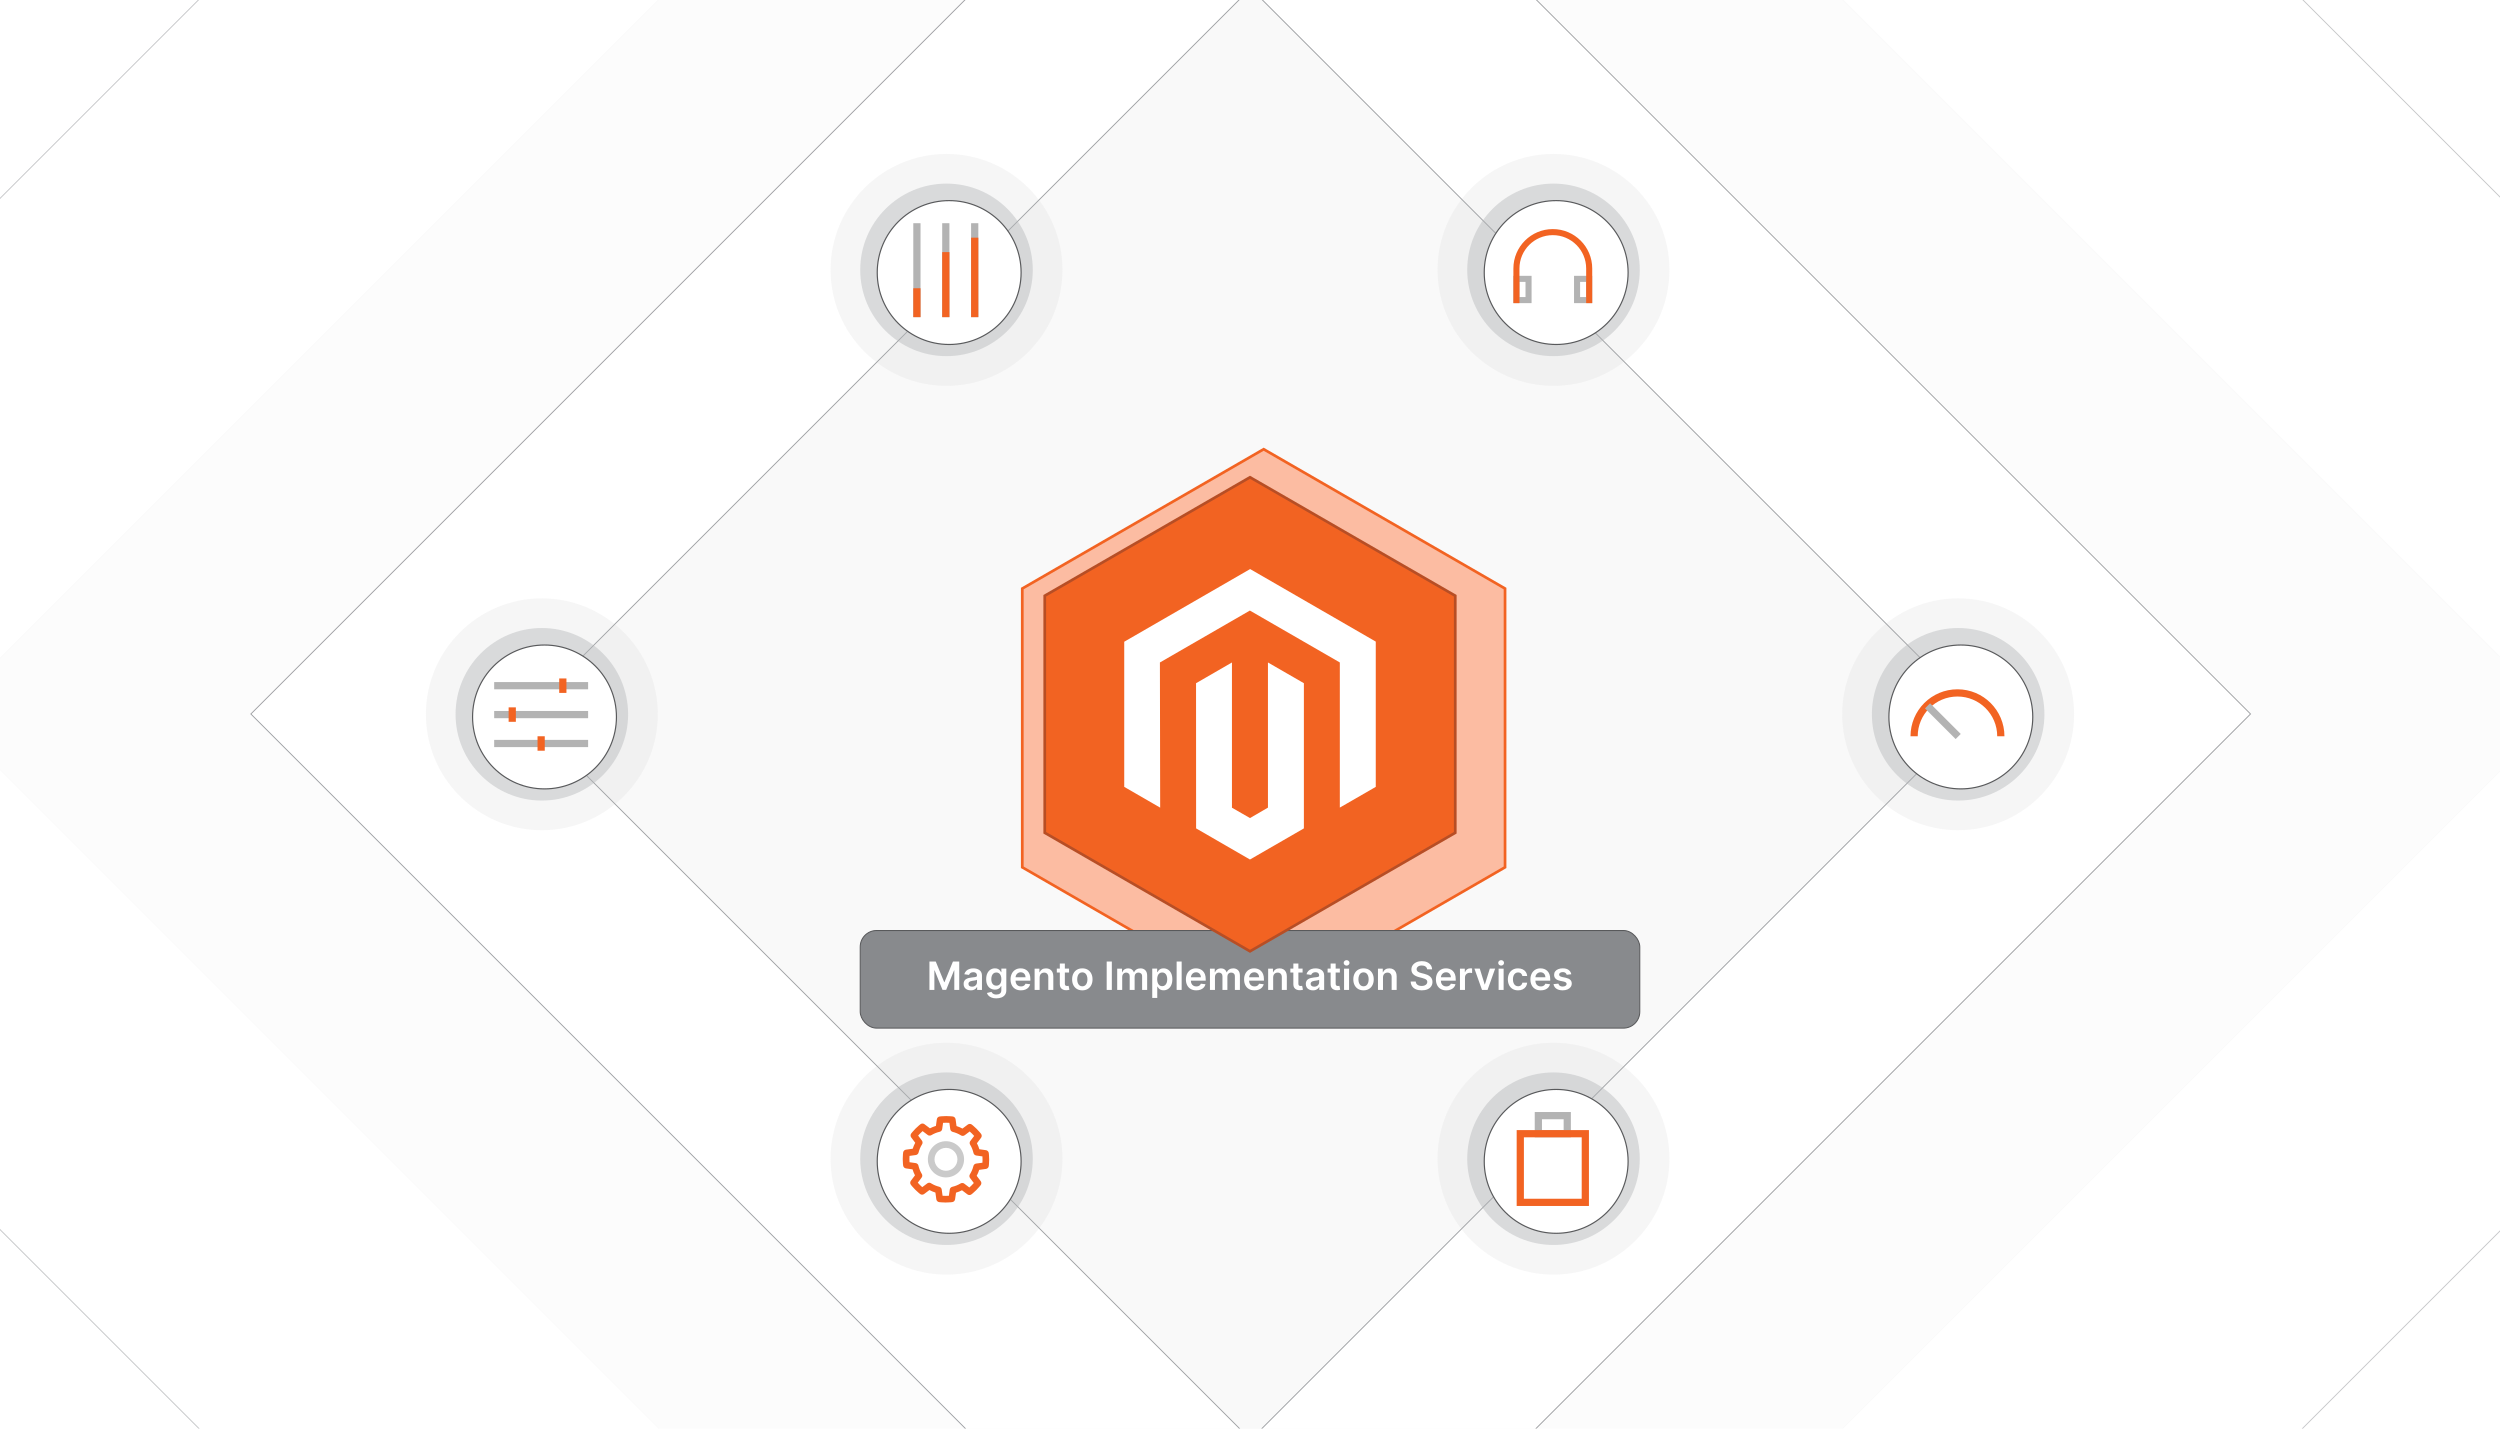 <?xml version="1.0" encoding="UTF-8"?><svg id="Layer_1" xmlns="http://www.w3.org/2000/svg" xmlns:xlink="http://www.w3.org/1999/xlink" viewBox="0 0 350 200"><defs><clipPath id="clippath"><rect width="350" height="200" fill="none" stroke-width="0"/></clipPath><clipPath id="clippath-1"><rect x="-77.915" y="-1.166" width="505.83" height="202.332" fill="none" stroke-width="0"/></clipPath><filter id="drop-shadow-1" filterUnits="userSpaceOnUse"><feOffset dx="1.913" dy="1.913"/><feGaussianBlur result="blur" stdDeviation="2.87"/><feFlood flood-color="#333" flood-opacity=".07"/><feComposite in2="blur" operator="in"/><feComposite in="SourceGraphic"/></filter><filter id="drop-shadow-2" filterUnits="userSpaceOnUse"><feOffset dx=".374" dy=".374"/><feGaussianBlur result="blur-2" stdDeviation=".561"/><feFlood flood-color="#333" flood-opacity=".07"/><feComposite in2="blur-2" operator="in"/><feComposite in="SourceGraphic"/></filter><filter id="drop-shadow-3" filterUnits="userSpaceOnUse"><feOffset dx=".374" dy=".374"/><feGaussianBlur result="blur-3" stdDeviation=".561"/><feFlood flood-color="#333" flood-opacity=".07"/><feComposite in2="blur-3" operator="in"/><feComposite in="SourceGraphic"/></filter><filter id="drop-shadow-4" filterUnits="userSpaceOnUse"><feOffset dx=".374" dy=".374"/><feGaussianBlur result="blur-4" stdDeviation=".561"/><feFlood flood-color="#333" flood-opacity=".07"/><feComposite in2="blur-4" operator="in"/><feComposite in="SourceGraphic"/></filter><filter id="drop-shadow-5" filterUnits="userSpaceOnUse"><feOffset dx=".374" dy=".374"/><feGaussianBlur result="blur-5" stdDeviation=".561"/><feFlood flood-color="#333" flood-opacity=".07"/><feComposite in2="blur-5" operator="in"/><feComposite in="SourceGraphic"/></filter><filter id="drop-shadow-6" filterUnits="userSpaceOnUse"><feOffset dx=".374" dy=".374"/><feGaussianBlur result="blur-6" stdDeviation=".561"/><feFlood flood-color="#333" flood-opacity=".07"/><feComposite in2="blur-6" operator="in"/><feComposite in="SourceGraphic"/></filter><filter id="drop-shadow-7" filterUnits="userSpaceOnUse"><feOffset dx=".374" dy=".374"/><feGaussianBlur result="blur-7" stdDeviation=".561"/><feFlood flood-color="#333" flood-opacity=".07"/><feComposite in2="blur-7" operator="in"/><feComposite in="SourceGraphic"/></filter></defs><g clip-path="url(#clippath)"><rect width="350" height="200" fill="#fff" stroke-width="0"/><rect x="-77.915" y="-1.166" width="505.83" height="202.332" fill="#fff" stroke-width="0"/><g clip-path="url(#clippath-1)"><rect x="-77.818" y="-1.208" width="505.83" height="202.332" fill="#fff" stroke-width="0"/><rect x=".245" y="-74.895" width="349.704" height="349.704" transform="translate(369.59 46.826) rotate(135)" fill="none" opacity=".58" stroke="#9c9ea1" stroke-miterlimit="10" stroke-width=".127"/><rect x="45.77" y="-29.37" width="258.655" height="258.655" transform="translate(369.59 46.826) rotate(135)" fill="#888a8d" opacity=".03" stroke="#9c9ea1" stroke-miterlimit="10" stroke-width=".127"/><rect x="76.119" y=".98" width="197.956" height="197.956" transform="translate(369.59 46.826) rotate(135)" fill="#fff" stroke="#9c9ea1" stroke-miterlimit="10" stroke-width=".127"/><rect x="103.254" y="28.114" width="143.687" height="143.687" transform="translate(369.59 46.826) rotate(135)" fill="#f9f9f9" stroke="#9c9ea1" stroke-miterlimit="10" stroke-width=".127"/><g filter="url(#drop-shadow-1)"><polygon points="208.794 97.758 208.793 97.758 208.793 80.484 175 60.977 141.206 80.484 141.206 119.507 175 139.023 208.793 119.507 208.793 102.615 208.794 102.615 208.794 97.758" fill="#fcbca2" stroke="#f26322" stroke-miterlimit="10" stroke-width=".379"/></g></g><path d="M132.51,54.012c-8.949,0-16.229-7.28-16.229-16.23s7.28-16.229,16.229-16.229,16.23,7.28,16.23,16.229-7.28,16.23-16.23,16.23Z" fill="#b1b3b5" opacity=".12" stroke-width="0"/><path d="M132.51,49.861c-6.66,0-12.078-5.418-12.078-12.078s5.418-12.078,12.078-12.078,12.078,5.418,12.078,12.078-5.418,12.078-12.078,12.078Z" fill="#b1b3b5" opacity=".42" stroke-width="0"/><circle cx="132.51" cy="37.783" r="10.071" fill="#fff" filter="url(#drop-shadow-2)" stroke="#58595b" stroke-miterlimit="10" stroke-width=".165"/><path d="M217.49,54.012c-8.949,0-16.229-7.28-16.229-16.23s7.28-16.229,16.229-16.229,16.23,7.28,16.23,16.229-7.28,16.23-16.23,16.23Z" fill="#b1b3b5" opacity=".12" stroke-width="0"/><path d="M217.49,49.861c-6.66,0-12.078-5.418-12.078-12.078s5.418-12.078,12.078-12.078,12.078,5.418,12.078,12.078-5.418,12.078-12.078,12.078Z" fill="#b1b3b5" opacity=".42" stroke-width="0"/><circle cx="217.49" cy="37.783" r="10.071" fill="#fff" filter="url(#drop-shadow-3)" stroke="#58595b" stroke-miterlimit="10" stroke-width=".165"/><path d="M132.51,178.446c-8.949,0-16.229-7.28-16.229-16.23s7.28-16.229,16.229-16.229,16.23,7.28,16.23,16.229-7.28,16.23-16.23,16.23Z" fill="#b1b3b5" opacity=".12" stroke-width="0"/><path d="M132.51,174.295c-6.66,0-12.078-5.418-12.078-12.078s5.418-12.078,12.078-12.078,12.078,5.418,12.078,12.078-5.418,12.078-12.078,12.078Z" fill="#b1b3b5" opacity=".42" stroke-width="0"/><circle cx="132.51" cy="162.217" r="10.071" fill="#fff" filter="url(#drop-shadow-4)" stroke="#58595b" stroke-miterlimit="10" stroke-width=".165"/><path d="M217.49,178.446c-8.949,0-16.229-7.28-16.229-16.23s7.28-16.229,16.229-16.229,16.23,7.28,16.23,16.229-7.28,16.23-16.23,16.23Z" fill="#b1b3b5" opacity=".12" stroke-width="0"/><path d="M217.49,174.295c-6.66,0-12.078-5.418-12.078-12.078s5.418-12.078,12.078-12.078,12.078,5.418,12.078,12.078-5.418,12.078-12.078,12.078Z" fill="#b1b3b5" opacity=".42" stroke-width="0"/><circle cx="217.49" cy="162.217" r="10.071" fill="#fff" filter="url(#drop-shadow-5)" stroke="#58595b" stroke-miterlimit="10" stroke-width=".165"/><path d="M274.142,116.229c-8.949,0-16.229-7.28-16.229-16.23s7.28-16.229,16.229-16.229,16.23,7.28,16.23,16.229-7.28,16.23-16.23,16.23Z" fill="#b1b3b5" opacity=".12" stroke-width="0"/><path d="M274.142,112.078c-6.66,0-12.078-5.418-12.078-12.078s5.418-12.078,12.078-12.078,12.078,5.418,12.078,12.078-5.418,12.078-12.078,12.078Z" fill="#b1b3b5" opacity=".42" stroke-width="0"/><circle cx="274.143" cy="100" r="10.071" fill="#fff" filter="url(#drop-shadow-6)" stroke="#58595b" stroke-miterlimit="10" stroke-width=".165"/><path d="M75.857,116.229c-8.949,0-16.229-7.28-16.229-16.23s7.28-16.229,16.229-16.229,16.23,7.28,16.23,16.229-7.28,16.23-16.23,16.23Z" fill="#b1b3b5" opacity=".12" stroke-width="0"/><path d="M75.857,112.078c-6.66,0-12.078-5.418-12.078-12.078s5.418-12.078,12.078-12.078,12.078,5.418,12.078,12.078-5.418,12.078-12.078,12.078Z" fill="#b1b3b5" opacity=".42" stroke-width="0"/><circle cx="75.857" cy="100" r="10.071" fill="#fff" filter="url(#drop-shadow-7)" stroke="#58595b" stroke-miterlimit="10" stroke-width=".165"/><rect x="212.299" y="39.041" width="1.698" height="2.972" fill="none" stroke="#b3b3b3" stroke-miterlimit="10" stroke-width=".849"/><rect x="220.789" y="39.041" width="1.698" height="2.972" fill="none" stroke="#b3b3b3" stroke-miterlimit="10" stroke-width=".849"/><path d="M212.299,42.437v-4.847c0-2.813,2.281-5.094,5.094-5.094s5.094,2.281,5.094,5.094v4.847" fill="none" stroke="#f26322" stroke-miterlimit="10" stroke-width=".849"/><rect x="215.369" y="156.189" width="4.047" height="2.529" fill="none" stroke="#b3b3b3" stroke-miterlimit="10" stroke-width="1.012"/><rect x="212.84" y="158.719" width="9.105" height="9.611" fill="none" stroke="#f26322" stroke-miterlimit="10" stroke-width="1.012"/><path d="M267.976,103.077c0-3.352,2.718-6.07,6.07-6.07s6.07,2.718,6.07,6.07" fill="none" stroke="#f26322" stroke-miterlimit="10" stroke-width="1.012"/><line x1="274.147" y1="103.111" x2="269.855" y2="98.819" fill="none" stroke="#b3b3b3" stroke-miterlimit="10" stroke-width="1.012"/><line x1="128.367" y1="31.249" x2="128.367" y2="44.401" fill="none" stroke="#b3b3b3" stroke-miterlimit="10" stroke-width="1.012"/><line x1="132.413" y1="31.249" x2="132.413" y2="44.401" fill="none" stroke="#b3b3b3" stroke-miterlimit="10" stroke-width="1.012"/><line x1="136.46" y1="31.249" x2="136.46" y2="44.401" fill="none" stroke="#b3b3b3" stroke-miterlimit="10" stroke-width="1.012"/><line x1="128.367" y1="40.354" x2="128.367" y2="44.401" fill="none" stroke="#f26322" stroke-miterlimit="10" stroke-width="1.012"/><line x1="132.413" y1="35.296" x2="132.413" y2="44.401" fill="none" stroke="#f26322" stroke-miterlimit="10" stroke-width="1.012"/><line x1="136.46" y1="33.273" x2="136.46" y2="44.401" fill="none" stroke="#f26322" stroke-miterlimit="10" stroke-width="1.012"/><line x1="82.336" y1="95.996" x2="69.185" y2="95.996" fill="none" stroke="#b3b3b3" stroke-miterlimit="10" stroke-width="1.012"/><line x1="82.336" y1="100.042" x2="69.185" y2="100.042" fill="none" stroke="#b3b3b3" stroke-miterlimit="10" stroke-width="1.012"/><line x1="82.336" y1="104.089" x2="69.185" y2="104.089" fill="none" stroke="#b3b3b3" stroke-miterlimit="10" stroke-width="1.012"/><line x1="71.714" y1="101.054" x2="71.714" y2="99.031" fill="none" stroke="#f26322" stroke-miterlimit="10" stroke-width="1.012"/><line x1="75.76" y1="105.101" x2="75.76" y2="103.077" fill="none" stroke="#f26322" stroke-miterlimit="10" stroke-width="1.012"/><line x1="78.796" y1="97.007" x2="78.796" y2="94.984" fill="none" stroke="#f26322" stroke-miterlimit="10" stroke-width="1.012"/><path d="M132.435,168.351h-.072c-.457,0-.858-.051-.875-.053-.208-.027-.373-.19-.402-.398l-.13-.941c-.289-.091-.568-.21-.835-.354l-.744.559c-.168.126-.399.124-.564-.004-.013-.01-.333-.258-.656-.581l-.051-.051c-.323-.323-.571-.643-.581-.656-.129-.166-.13-.398-.003-.566l.574-.758c-.139-.269-.253-.549-.34-.839l-.922-.131c-.207-.029-.37-.194-.396-.402-.002-.017-.053-.418-.053-.875v-.072c0-.457.051-.858.053-.875.027-.208.19-.373.398-.402l.943-.13c.091-.288.209-.566.353-.832l-.561-.746c-.126-.168-.124-.398.004-.564.01-.013.258-.333.581-.656l.051-.051c.323-.323.643-.571.656-.581.166-.129.398-.13.566-.003l.76.576c.268-.139.548-.252.837-.339l.131-.925c.029-.207.194-.37.402-.396.017-.002.418-.053.875-.053h.072c.457,0,.858.051.875.053.209.027.373.19.402.398l.129.944c.288.091.566.209.832.352l.747-.561c.168-.126.398-.124.564.004.013.01.333.258.656.581l.051.051c.323.323.571.643.581.656.129.166.13.398.002.566l-.576.759c.139.268.253.548.34.837l.924.132c.207.029.369.194.396.402.002.017.053.418.053.875v.072c0,.457-.051.858-.053.875-.027.209-.19.373-.398.402l-.942.129c-.091.288-.209.567-.353.833l.56.746c.126.167.124.398-.004.564-.01.013-.258.333-.581.656l-.051.051c-.323.323-.643.571-.656.581-.166.129-.398.13-.566.003l-.76-.577c-.268.139-.547.252-.836.339l-.131.926c-.029.207-.194.37-.402.396-.017.002-.418.053-.875.053ZM131.958,167.406c.12.008.26.014.406.014h.072c.147,0,.287-.006.407-.014l.123-.867c.027-.191.169-.345.357-.388.408-.093.797-.251,1.156-.468.106-.064.233-.083.353-.053.069.017.132.049.185.094l.692.525c.09-.079.194-.174.296-.277l.051-.051c.103-.103.199-.207.278-.298l-.524-.698c-.116-.154-.124-.363-.022-.527.218-.347.379-.723.479-1.117.034-.197.191-.354.394-.382l.88-.12c.008-.12.014-.26.014-.405v-.072c0-.146-.006-.287-.014-.407l-.864-.123c-.191-.027-.345-.169-.388-.356-.093-.403-.248-.788-.461-1.143-.02-.031-.036-.064-.049-.099-.052-.147-.027-.311.068-.436l.537-.707c-.079-.09-.174-.194-.277-.296l-.051-.051c-.104-.104-.208-.199-.297-.278l-.7.526c-.165.124-.391.123-.554.004-.348-.214-.725-.371-1.12-.469-.185-.046-.324-.2-.35-.389l-.12-.88c-.12-.008-.26-.014-.405-.014h-.072c-.146,0-.287.006-.407.014l-.123.867c-.029.205-.189.364-.39.395-.396.094-.774.249-1.123.461-.108.065-.237.084-.359.052-.068-.018-.13-.051-.183-.095l-.688-.521c-.09.079-.194.174-.296.277l-.051.051c-.104.104-.199.208-.278.297l.526.7c.114.152.124.357.026.52-.008.014-.017.027-.027.04-.212.346-.369.721-.466,1.115-.046.185-.2.324-.389.349l-.878.121c-.008.12-.014.26-.014.405v.072c0,.146.006.287.014.407l.867.123c.205.029.367.191.395.396.001.006.002.011.002.017.095.388.248.758.455,1.101.071.117.086.259.043.389-.019.057-.049.109-.086.153l-.519.685c.079.09.174.194.277.297l.051.051c.104.104.208.199.297.278l.7-.526c.176-.133.417-.121.579.016.341.206.709.359,1.095.454.185.045.324.199.35.388l.121.876Z" fill="#f26322" stroke-width="0"/><g opacity=".42"><path d="M132.435,159.769c-1.398,0-2.535,1.137-2.535,2.535s1.137,2.535,2.535,2.535,2.535-1.137,2.535-2.535-1.137-2.535-2.535-2.535ZM132.435,163.909c-.884,0-1.604-.719-1.604-1.604s.721-1.604,1.604-1.604c.885,0,1.604.719,1.604,1.604s-.719,1.604-1.604,1.604Z" fill="gray" stroke-width="0"/></g><rect x="120.432" y="130.272" width="109.136" height="13.663" rx="2.295" ry="2.295" fill="#888a8d" stroke="#58595b" stroke-miterlimit="10" stroke-width=".145"/><path d="M130.124,134.614h.881l1.18,2.881h.047l1.18-2.881h.881v3.976h-.691v-2.731h-.037l-1.099,2.72h-.517l-1.099-2.726h-.037v2.737h-.691v-3.976Z" fill="#fff" stroke-width="0"/><path d="M135.905,138.65c-.189,0-.359-.034-.51-.102-.151-.068-.27-.169-.357-.302-.087-.133-.131-.297-.131-.493,0-.169.031-.308.093-.417s.147-.198.254-.264.229-.116.364-.15.275-.059.42-.075c.175-.018.316-.035.425-.049.108-.015.188-.039.238-.07.05-.031.075-.081.075-.148v-.012c0-.146-.043-.259-.13-.339-.086-.081-.211-.121-.374-.121-.172,0-.308.038-.409.113-.1.075-.168.164-.203.266l-.656-.093c.052-.181.137-.333.256-.456.119-.122.265-.214.436-.275.172-.061.362-.092.571-.092.144,0,.287.017.429.05.142.034.273.089.39.166.118.077.212.182.284.314.072.132.108.297.108.495v1.996h-.676v-.41h-.023c-.043.083-.102.16-.18.232s-.173.129-.289.173c-.116.043-.252.065-.407.065ZM136.087,138.134c.141,0,.264-.028.367-.085s.183-.131.24-.224c.056-.093.085-.195.085-.305v-.351c-.022.018-.06.035-.112.05s-.111.029-.176.041c-.065.012-.128.022-.192.031-.064.009-.119.017-.165.023-.105.014-.199.038-.282.07-.083.032-.148.078-.196.135-.048.058-.072.132-.072.223,0,.129.047.227.142.293.094.066.215.099.361.099Z" fill="#fff" stroke-width="0"/><path d="M139.484,139.77c-.252,0-.469-.034-.65-.102-.181-.068-.327-.159-.436-.273s-.186-.24-.229-.378l.633-.153c.028.058.07.116.124.173s.128.105.22.144c.093.038.209.057.351.057.199,0,.364-.048.495-.144.13-.097.196-.255.196-.475v-.565h-.035c-.037.072-.089.147-.158.223-.069.076-.161.141-.274.192s-.255.078-.426.078c-.23,0-.436-.054-.623-.162-.185-.108-.333-.27-.442-.485-.109-.216-.164-.486-.164-.81,0-.328.055-.604.164-.83.109-.226.257-.397.443-.514.186-.117.394-.176.624-.176.174,0,.318.029.432.088s.204.129.271.211c.067.083.118.16.153.232h.039v-.493h.693v3.03c0,.255-.061.466-.183.633-.122.167-.288.292-.499.375-.211.083-.45.124-.718.124ZM139.49,137.996c.149,0,.276-.036.38-.108.105-.073.185-.177.239-.312.055-.136.082-.299.082-.489,0-.188-.027-.352-.081-.493s-.132-.251-.237-.329c-.104-.078-.232-.117-.383-.117-.157,0-.287.041-.392.122s-.184.193-.237.335-.08.303-.08.482c0,.183.027.342.081.478s.133.243.239.318.235.113.389.113Z" fill="#fff" stroke-width="0"/><path d="M142.926,138.648c-.299,0-.557-.062-.773-.187-.217-.125-.384-.302-.5-.532-.117-.23-.175-.5-.175-.812,0-.307.059-.577.176-.809.117-.232.281-.414.492-.543.211-.13.459-.195.743-.195.184,0,.357.029.521.088.164.059.309.15.435.273.127.123.226.279.298.469.072.19.108.415.108.676v.215h-2.444v-.474h1.77c-.002-.134-.031-.254-.087-.36-.057-.105-.136-.189-.238-.249s-.22-.091-.354-.091c-.144,0-.27.035-.378.104s-.193.16-.253.272c-.06.112-.091.235-.092.368v.414c0,.173.032.322.095.445s.152.218.266.283c.114.065.247.098.4.098.102,0,.195-.015.277-.043.083-.029.155-.072.216-.129.06-.057.106-.127.138-.211l.656.074c-.042.173-.12.325-.236.453-.116.129-.264.229-.443.299-.18.07-.386.105-.617.105Z" fill="#fff" stroke-width="0"/><path d="M145.548,136.843v1.747h-.703v-2.981h.672v.506h.035c.068-.167.178-.299.329-.398.151-.098.337-.147.56-.147.206,0,.386.044.539.132.153.088.272.216.357.383.085.167.127.369.126.607v1.898h-.703v-1.79c0-.2-.051-.355-.154-.468-.102-.112-.245-.169-.426-.169-.123,0-.232.027-.327.081s-.169.131-.223.232c-.054.101-.081.223-.081.367Z" fill="#fff" stroke-width="0"/><path d="M149.667,135.608v.543h-1.714v-.543h1.714ZM148.376,134.894h.703v2.799c0,.095.015.167.044.217.029.05.067.084.115.102s.101.027.159.027c.044,0,.085-.003.122-.01.037-.006.065-.012.085-.018l.118.549c-.038.013-.091.027-.16.043s-.154.024-.253.027c-.176.005-.335-.021-.476-.08-.141-.059-.252-.151-.335-.275-.082-.124-.123-.28-.121-.466v-2.916Z" fill="#fff" stroke-width="0"/><path d="M151.525,138.648c-.291,0-.543-.064-.757-.192-.214-.128-.379-.308-.496-.538-.117-.23-.176-.499-.176-.807,0-.308.059-.578.176-.81.117-.232.282-.412.496-.54.213-.128.466-.192.757-.192s.543.064.757.192c.213.128.378.308.496.54.117.231.176.501.176.81,0,.308-.059.577-.176.807-.117.231-.282.41-.496.538-.214.128-.466.192-.757.192ZM151.529,138.085c.158,0,.29-.043.396-.131s.185-.205.238-.352c.052-.147.079-.311.079-.493,0-.183-.026-.348-.079-.496-.052-.148-.132-.266-.238-.354-.106-.088-.238-.132-.396-.132-.162,0-.296.044-.403.132-.107.088-.186.206-.239.354-.052.148-.079.314-.079.496,0,.181.026.345.079.493.052.148.132.265.239.352s.241.131.403.131Z" fill="#fff" stroke-width="0"/><path d="M155.656,134.614v3.976h-.72v-3.976h.72Z" fill="#fff" stroke-width="0"/><path d="M156.407,138.59v-2.981h.672v.506h.035c.062-.171.165-.304.309-.401.144-.096.315-.144.514-.144.202,0,.373.049.512.146s.237.231.294.399h.031c.066-.166.177-.298.335-.397s.344-.148.56-.148c.274,0,.498.087.672.26s.26.426.26.759v2.002h-.705v-1.893c0-.185-.049-.321-.148-.407-.098-.086-.219-.129-.361-.129-.169,0-.302.053-.397.158s-.143.242-.143.41v1.86h-.69v-1.922c0-.154-.046-.277-.139-.369-.092-.092-.213-.138-.362-.138-.101,0-.193.025-.276.077-.083.051-.149.123-.198.215-.049.092-.074.2-.074.323v1.813h-.703Z" fill="#fff" stroke-width="0"/><path d="M161.314,139.708v-4.1h.691v.493h.041c.036-.072.087-.149.153-.232.066-.082.155-.152.268-.211s.256-.088.431-.088c.23,0,.438.059.624.176.185.117.333.29.442.518.109.229.164.508.164.84,0,.327-.054.606-.161.835s-.253.404-.439.524c-.185.12-.395.18-.629.18-.17,0-.312-.028-.425-.085-.113-.057-.203-.126-.271-.206s-.121-.158-.158-.23h-.029v1.588h-.703ZM162.003,137.099c0,.193.027.362.083.506.055.145.134.258.239.339.104.081.231.122.379.122.155,0,.285-.042.39-.126s.184-.198.238-.344c.054-.145.081-.311.081-.498,0-.185-.026-.35-.08-.493s-.132-.256-.237-.338-.235-.122-.392-.122c-.15,0-.278.04-.382.118-.105.079-.184.19-.238.332-.054.143-.081.31-.081.503Z" fill="#fff" stroke-width="0"/><path d="M165.432,134.614v3.976h-.703v-3.976h.703Z" fill="#fff" stroke-width="0"/><path d="M167.474,138.648c-.299,0-.557-.062-.773-.187-.217-.125-.384-.302-.5-.532-.117-.23-.175-.5-.175-.812,0-.307.059-.577.176-.809.117-.232.281-.414.492-.543.211-.13.459-.195.743-.195.184,0,.357.029.521.088.164.059.309.15.435.273.127.123.226.279.298.469.072.19.108.415.108.676v.215h-2.444v-.474h1.77c-.002-.134-.031-.254-.087-.36-.057-.105-.136-.189-.238-.249s-.22-.091-.354-.091c-.144,0-.27.035-.378.104s-.193.16-.253.272c-.06.112-.091.235-.092.368v.414c0,.173.032.322.095.445s.152.218.266.283c.114.065.247.098.4.098.102,0,.195-.015.277-.043.083-.029.155-.072.216-.129.06-.057.106-.127.138-.211l.656.074c-.042.173-.12.325-.236.453-.116.129-.264.229-.443.299-.18.07-.386.105-.617.105Z" fill="#fff" stroke-width="0"/><path d="M169.393,138.59v-2.981h.672v.506h.035c.062-.171.165-.304.309-.401.144-.096.315-.144.514-.144.202,0,.373.049.512.146s.237.231.294.399h.031c.066-.166.177-.298.335-.397s.344-.148.56-.148c.274,0,.498.087.672.26s.26.426.26.759v2.002h-.705v-1.893c0-.185-.049-.321-.148-.407-.098-.086-.219-.129-.361-.129-.169,0-.302.053-.397.158s-.143.242-.143.41v1.86h-.69v-1.922c0-.154-.046-.277-.139-.369-.092-.092-.213-.138-.362-.138-.101,0-.193.025-.276.077-.083.051-.149.123-.198.215-.049.092-.074.2-.074.323v1.813h-.703Z" fill="#fff" stroke-width="0"/><path d="M175.621,138.648c-.299,0-.557-.062-.773-.187-.217-.125-.384-.302-.5-.532-.117-.23-.175-.5-.175-.812,0-.307.059-.577.176-.809.117-.232.281-.414.492-.543.211-.13.459-.195.743-.195.184,0,.357.029.522.088.163.059.309.15.434.273.127.123.227.279.299.469.072.19.108.415.108.676v.215h-2.444v-.474h1.771c-.002-.134-.031-.254-.088-.36s-.137-.189-.238-.249c-.102-.061-.22-.091-.354-.091-.144,0-.27.035-.378.104s-.193.16-.253.272c-.06.112-.091.235-.092.368v.414c0,.173.032.322.095.445s.152.218.266.283c.114.065.247.098.4.098.102,0,.195-.015.277-.043.083-.029.155-.072.215-.129.06-.057.107-.127.139-.211l.656.074c-.042.173-.121.325-.236.453-.116.129-.264.229-.443.299-.18.07-.386.105-.618.105Z" fill="#fff" stroke-width="0"/><path d="M178.243,136.843v1.747h-.702v-2.981h.672v.506h.034c.069-.167.179-.299.329-.398.151-.098.338-.147.56-.147.205,0,.385.044.538.132.153.088.273.216.357.383.085.167.127.369.125.607v1.898h-.702v-1.79c0-.2-.052-.355-.154-.468-.103-.112-.245-.169-.427-.169-.123,0-.231.027-.327.081-.095.054-.169.131-.223.232-.054.101-.081.223-.081.367Z" fill="#fff" stroke-width="0"/><path d="M182.362,135.608v.543h-1.714v-.543h1.714ZM181.071,134.894h.703v2.799c0,.095.015.167.044.217s.067.084.115.102.101.027.159.027c.044,0,.085-.003.121-.01.037-.006.065-.012.085-.018l.118.549c-.037.013-.091.027-.16.043s-.153.024-.253.027c-.177.005-.335-.021-.476-.08-.142-.059-.253-.151-.335-.275s-.123-.28-.122-.466v-2.916Z" fill="#fff" stroke-width="0"/><path d="M183.809,138.65c-.189,0-.358-.034-.509-.102-.151-.068-.271-.169-.357-.302-.088-.133-.131-.297-.131-.493,0-.169.03-.308.093-.417s.146-.198.254-.264.23-.116.364-.15c.136-.034.275-.059.42-.075.175-.018.316-.035.426-.049.108-.015.188-.039.237-.07.05-.031.075-.081.075-.148v-.012c0-.146-.044-.259-.13-.339-.087-.081-.212-.121-.375-.121-.172,0-.309.038-.408.113-.101.075-.168.164-.203.266l-.656-.093c.052-.181.137-.333.256-.456.119-.122.265-.214.438-.275.172-.061.362-.092.57-.092.144,0,.287.017.429.05.143.034.273.089.391.166.117.077.213.182.284.314.072.132.107.297.107.495v1.996h-.675v-.41h-.023c-.043.083-.102.16-.18.232s-.174.129-.289.173c-.116.043-.252.065-.407.065ZM183.991,138.134c.142,0,.264-.028.367-.085s.184-.131.239-.224c.057-.093.085-.195.085-.305v-.351c-.022.018-.06.035-.111.05-.053.016-.111.029-.176.041-.065.012-.129.022-.192.031-.064.009-.118.017-.165.023-.104.014-.199.038-.281.07-.083.032-.148.078-.196.135-.048.058-.072.132-.072.223,0,.129.048.227.142.293.095.066.215.099.361.099Z" fill="#fff" stroke-width="0"/><path d="M187.58,135.608v.543h-1.714v-.543h1.714ZM186.289,134.894h.703v2.799c0,.095.015.167.044.217s.067.084.115.102.101.027.159.027c.044,0,.085-.003.121-.01.037-.006.065-.012.085-.018l.118.549c-.037.013-.091.027-.16.043s-.153.024-.253.027c-.177.005-.335-.021-.476-.08-.142-.059-.253-.151-.335-.275s-.123-.28-.122-.466v-2.916Z" fill="#fff" stroke-width="0"/><path d="M188.523,135.185c-.111,0-.208-.037-.288-.112-.08-.074-.12-.164-.12-.269,0-.106.04-.197.12-.271s.177-.112.288-.112c.112,0,.208.038.288.112.079.074.119.165.119.271,0,.104-.04.194-.119.269-.08.075-.176.112-.288.112ZM188.169,138.59v-2.981h.702v2.981h-.702Z" fill="#fff" stroke-width="0"/><path d="M190.894,138.648c-.292,0-.544-.064-.758-.192-.213-.128-.379-.308-.496-.538-.117-.23-.175-.499-.175-.807,0-.308.058-.578.175-.81.117-.232.283-.412.496-.54.214-.128.466-.192.758-.192.291,0,.543.064.757.192.213.128.379.308.496.54.117.231.176.501.176.81,0,.308-.059.577-.176.807-.117.231-.283.41-.496.538-.214.128-.466.192-.757.192ZM190.898,138.085c.157,0,.289-.043.396-.131s.185-.205.238-.352c.052-.147.078-.311.078-.493,0-.183-.026-.348-.078-.496-.053-.148-.132-.266-.238-.354-.106-.088-.238-.132-.396-.132-.162,0-.297.044-.403.132-.106.088-.186.206-.238.354-.053.148-.079.314-.079.496,0,.181.026.345.079.493.052.148.132.265.238.352s.241.131.403.131Z" fill="#fff" stroke-width="0"/><path d="M193.619,136.843v1.747h-.702v-2.981h.672v.506h.034c.069-.167.179-.299.329-.398.151-.098.338-.147.56-.147.205,0,.385.044.538.132.153.088.273.216.357.383.085.167.127.369.125.607v1.898h-.702v-1.79c0-.2-.052-.355-.154-.468-.103-.112-.245-.169-.427-.169-.123,0-.231.027-.327.081-.095.054-.169.131-.223.232-.054.101-.081.223-.081.367Z" fill="#fff" stroke-width="0"/><path d="M199.798,135.707c-.019-.169-.094-.301-.229-.396-.134-.094-.308-.142-.52-.142-.15,0-.279.022-.387.068s-.19.107-.246.185c-.058.078-.087.166-.088.266,0,.083.019.154.058.215.038.06.09.112.156.154.065.042.139.077.219.106.081.028.161.052.243.072l.373.093c.149.035.294.083.434.142.139.06.264.134.374.225.111.09.199.2.264.328.065.128.097.278.097.45,0,.233-.06.438-.179.614-.119.177-.291.315-.515.414-.225.099-.496.148-.815.148-.31,0-.578-.048-.805-.144-.228-.096-.404-.235-.532-.419-.127-.184-.196-.408-.207-.671h.709c.011.138.053.253.128.345.075.092.173.161.294.206s.257.068.407.068c.156,0,.294-.023.412-.071s.211-.113.278-.198c.067-.085.102-.184.103-.298-.002-.103-.032-.189-.092-.257-.06-.068-.143-.124-.249-.17-.106-.046-.231-.087-.374-.123l-.452-.116c-.327-.085-.586-.212-.775-.384-.19-.171-.284-.399-.284-.684,0-.234.064-.44.191-.615.127-.176.301-.313.52-.411.221-.098.47-.146.748-.146.281,0,.529.049.742.146s.38.233.502.406c.121.173.185.371.189.595h-.693Z" fill="#fff" stroke-width="0"/><path d="M202.475,138.648c-.299,0-.557-.062-.773-.187-.217-.125-.383-.302-.5-.532-.116-.23-.174-.5-.174-.812,0-.307.058-.577.175-.809.117-.232.281-.414.492-.543.211-.13.459-.195.744-.195.184,0,.357.029.52.088.164.059.309.15.435.273.126.123.226.279.298.469.072.19.108.415.108.676v.215h-2.444v-.474h1.77c-.001-.134-.03-.254-.087-.36s-.137-.189-.238-.249-.22-.091-.353-.091c-.144,0-.271.035-.379.104s-.193.16-.253.272c-.06.112-.092.235-.093.368v.414c0,.173.032.322.096.445.062.123.151.218.266.283.113.065.247.098.399.098.102,0,.195-.015.278-.043.082-.029.154-.072.215-.129.061-.057.107-.127.138-.211l.656.074c-.041.173-.12.325-.235.453-.116.129-.264.229-.443.299-.181.07-.386.105-.618.105Z" fill="#fff" stroke-width="0"/><path d="M204.394,138.59v-2.981h.681v.497h.031c.055-.172.148-.305.28-.399.133-.094.285-.141.456-.141.038,0,.082.002.131.005.048.003.089.008.121.015v.646c-.029-.01-.076-.02-.141-.028s-.126-.013-.185-.013c-.128,0-.243.028-.345.083-.102.055-.182.131-.239.228-.059.097-.088.209-.088.336v1.753h-.702Z" fill="#fff" stroke-width="0"/><path d="M209.319,135.608l-1.062,2.981h-.776l-1.062-2.981h.75l.685,2.215h.031l.688-2.215h.747Z" fill="#fff" stroke-width="0"/><path d="M210.158,135.185c-.111,0-.208-.037-.288-.112-.08-.074-.12-.164-.12-.269,0-.106.04-.197.12-.271s.177-.112.288-.112c.112,0,.208.038.288.112.079.074.119.165.119.271,0,.104-.04.194-.119.269-.08.075-.176.112-.288.112ZM209.805,138.59v-2.981h.702v2.981h-.702Z" fill="#fff" stroke-width="0"/><path d="M212.53,138.648c-.298,0-.554-.065-.767-.196-.213-.131-.376-.311-.491-.542-.114-.231-.171-.498-.171-.799,0-.303.058-.571.174-.803.117-.232.281-.414.494-.543.213-.13.465-.195.757-.195.241,0,.456.044.644.133.186.089.336.214.447.375s.175.349.19.564h-.672c-.027-.144-.092-.264-.193-.36-.102-.096-.237-.144-.406-.144-.144,0-.271.039-.379.115-.108.077-.193.188-.254.331-.06.144-.09.316-.09.517,0,.203.03.377.089.523.06.145.144.258.252.336s.235.117.382.117c.103,0,.196-.019.278-.059s.15-.097.206-.172c.056-.075.095-.166.115-.273h.672c-.018.211-.079.398-.186.56-.107.162-.254.289-.44.38-.185.091-.402.137-.651.137Z" fill="#fff" stroke-width="0"/><path d="M215.705,138.648c-.299,0-.557-.062-.773-.187-.217-.125-.383-.302-.5-.532-.116-.23-.174-.5-.174-.812,0-.307.058-.577.175-.809.117-.232.281-.414.492-.543.211-.13.459-.195.744-.195.184,0,.357.029.52.088.164.059.309.15.435.273.126.123.226.279.298.469.072.19.108.415.108.676v.215h-2.444v-.474h1.77c-.001-.134-.03-.254-.087-.36s-.137-.189-.238-.249-.22-.091-.353-.091c-.144,0-.271.035-.379.104s-.193.16-.253.272c-.06.112-.092.235-.093.368v.414c0,.173.032.322.096.445.062.123.151.218.266.283.113.065.247.098.399.098.102,0,.195-.015.278-.043.082-.029.154-.072.215-.129.061-.057.107-.127.138-.211l.656.074c-.041.173-.12.325-.235.453-.116.129-.264.229-.443.299-.181.07-.386.105-.618.105Z" fill="#fff" stroke-width="0"/><path d="M219.982,136.397l-.641.07c-.019-.065-.05-.126-.094-.183-.045-.057-.105-.103-.18-.138-.075-.035-.167-.053-.276-.053-.145,0-.269.032-.367.095-.1.064-.148.145-.146.247-.002.087.03.157.096.211.065.055.174.099.325.134l.509.108c.282.061.492.157.63.29.138.132.207.305.208.518-.001.188-.056.353-.163.496-.108.143-.259.254-.45.335-.191.08-.411.12-.659.12-.365,0-.659-.077-.882-.23s-.355-.367-.398-.642l.685-.066c.031.135.098.236.198.305.101.069.232.103.395.103.166,0,.301-.034.402-.103.102-.068.152-.153.152-.254,0-.085-.032-.156-.098-.211s-.167-.098-.304-.128l-.509-.107c-.286-.06-.498-.16-.635-.302-.138-.142-.205-.321-.204-.539-.001-.184.049-.343.15-.478s.243-.24.425-.315c.183-.075.393-.112.63-.112.35,0,.625.074.826.223s.326.35.374.604Z" fill="#fff" stroke-width="0"/><polygon points="192.607 89.823 192.607 89.977 187.552 92.735 174.982 85.477 162.389 92.746 162.389 92.887 157.391 89.963 157.391 89.843 175.016 79.667 192.607 89.823" fill="#fff" stroke-width="0"/><polygon points="167.447 95.65 172.473 92.746 172.473 98.471 170.25 97.49 167.447 95.848 167.447 95.65" fill="#fff" stroke-width="0"/><polygon points="182.383 95.556 177.514 98.21 177.514 92.746 182.383 95.556" fill="#fff" stroke-width="0"/><polygon points="172.473 92.746 172.473 98.471 170.25 97.49 167.447 95.848 167.447 95.65 172.473 92.746" fill="#fff" stroke-width="0"/><polygon points="182.383 95.556 177.514 98.21 177.514 92.746 182.383 95.556" fill="#fff" stroke-width="0"/><polygon points="192.607 89.823 192.607 89.977 187.552 92.735 174.982 85.477 162.389 92.746 162.389 92.887 157.391 89.963 157.391 89.843 175.016 79.667 192.607 89.823" fill="#fff" stroke-width="0"/><polygon points="203.735 98.094 203.735 98.094 203.735 83.405 175 66.818 146.265 83.405 146.265 116.587 175 133.182 203.735 116.587 203.735 102.223 203.735 102.223 203.735 98.094" fill="#f26322" stroke="#b74e25" stroke-miterlimit="10" stroke-width=".379"/><polygon points="175.018 79.668 157.392 89.842 157.392 110.162 162.424 113.071 162.388 92.746 174.982 85.477 187.576 92.746 187.576 113.062 192.607 110.162 192.607 89.824 175.018 79.668" fill="#fff" stroke-width="0"/><polygon points="177.513 113.067 175 114.528 172.473 113.08 172.473 92.746 167.446 95.65 167.455 115.975 174.995 120.332 182.544 115.975 182.544 95.65 177.513 92.746 177.513 113.067" fill="#fff" stroke-width="0"/></g></svg>